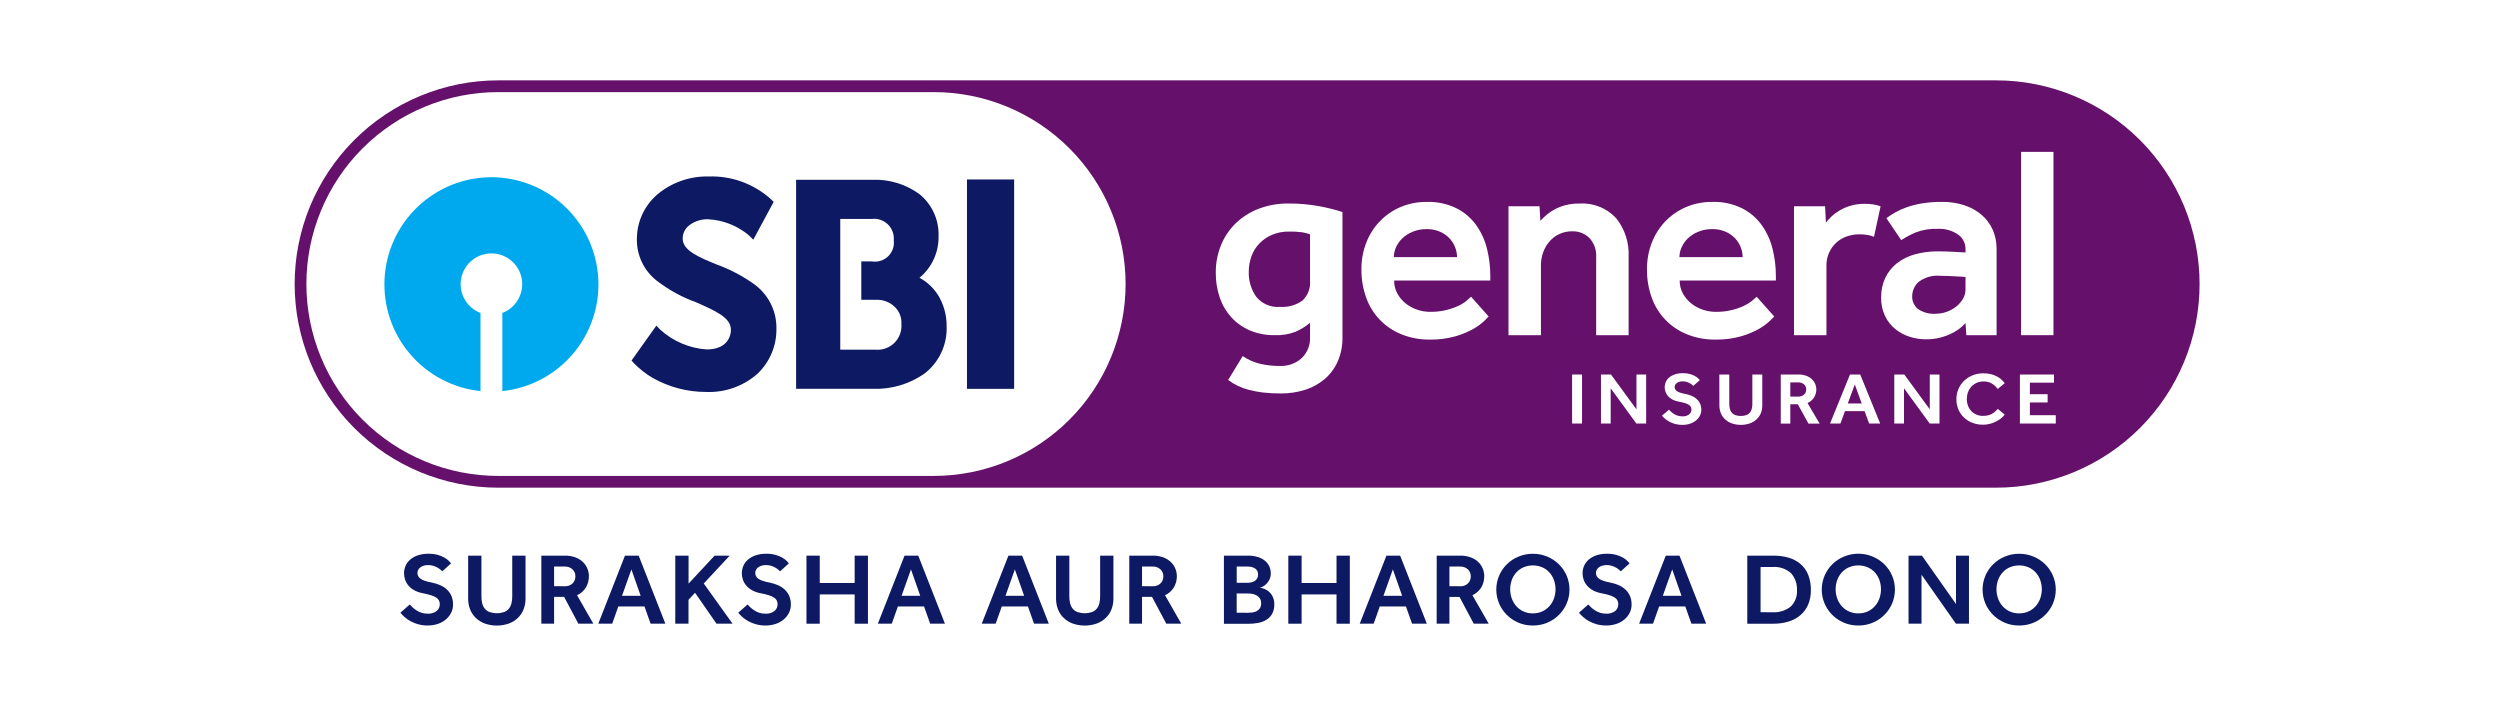 <svg width="280" height="80" viewBox="0 0 280 80" fill="none" xmlns="http://www.w3.org/2000/svg">
<rect width="280" height="80" fill="white"/>
<g clip-path="url(#clip0_6_2028)">
<path d="M223.543 54.62H55.81C49.76 54.62 43.959 52.217 39.681 47.939C35.403 43.661 33 37.86 33 31.81C33 25.76 35.403 19.959 39.681 15.681C43.959 11.403 49.76 9 55.81 9H223.543C229.593 9 235.394 11.403 239.672 15.681C243.95 19.959 246.353 25.76 246.353 31.81C246.353 37.86 243.95 43.661 239.672 47.939C235.394 52.217 229.593 54.62 223.543 54.62Z" fill="#65106B"/>
<path d="M55.81 53.303C52.987 53.303 50.193 52.747 47.585 51.667C44.977 50.587 42.608 49.004 40.612 47.008C38.616 45.012 37.033 42.642 35.953 40.035C34.872 37.427 34.316 34.632 34.316 31.809C34.316 28.987 34.872 26.192 35.953 23.584C37.033 20.977 38.616 18.607 40.612 16.611C42.608 14.615 44.977 13.032 47.585 11.952C50.193 10.872 52.987 10.316 55.81 10.316H104.572C107.395 10.316 110.189 10.872 112.797 11.952C115.405 13.032 117.774 14.615 119.77 16.611C121.766 18.607 123.349 20.977 124.429 23.584C125.51 26.192 126.066 28.987 126.066 31.809C126.066 34.632 125.51 37.427 124.429 40.035C123.349 42.642 121.766 45.012 119.77 47.008C117.774 49.004 115.405 50.587 112.797 51.667C110.189 52.747 107.395 53.303 104.572 53.303H55.81Z" fill="white"/>
<path d="M55.036 19.846C51.961 19.853 49.006 21.039 46.779 23.16C44.553 25.281 43.224 28.175 43.068 31.246C42.912 34.317 43.939 37.331 45.939 39.667C47.938 42.003 50.758 43.483 53.816 43.803V35.052C53.062 34.766 52.432 34.224 52.036 33.522C51.639 32.819 51.502 32 51.648 31.206C51.793 30.413 52.212 29.696 52.832 29.179C53.451 28.663 54.232 28.38 55.039 28.38C55.846 28.38 56.627 28.663 57.246 29.179C57.866 29.696 58.285 30.413 58.431 31.206C58.576 32 58.439 32.819 58.042 33.522C57.646 34.224 57.016 34.766 56.262 35.052V43.803C59.321 43.483 62.141 42.003 64.14 39.666C66.14 37.329 67.167 34.315 67.01 31.243C66.852 28.172 65.523 25.277 63.295 23.157C61.068 21.037 58.111 19.852 55.036 19.846Z" fill="#00A9ED"/>
<path d="M84.666 31.975C83.314 30.979 81.825 30.184 80.245 29.615C78.223 28.79 76.462 28.042 76.462 26.731C76.459 26.43 76.528 26.134 76.665 25.866C76.802 25.598 77.002 25.368 77.248 25.195C77.844 24.758 78.57 24.533 79.309 24.558C80.987 24.644 82.592 25.276 83.878 26.358L84.366 26.846L86.651 22.613L86.389 22.351C84.472 20.599 81.942 19.671 79.347 19.766C77.272 19.721 75.25 20.426 73.653 21.751C72.924 22.369 72.339 23.138 71.938 24.005C71.537 24.872 71.33 25.816 71.331 26.771C71.314 27.673 71.509 28.566 71.899 29.379C72.289 30.192 72.864 30.903 73.578 31.454C74.905 32.477 76.384 33.287 77.961 33.854C80.061 34.791 81.861 35.54 81.861 36.927C81.861 37.975 81.149 39.136 79.161 39.136C77.225 39.01 75.389 38.232 73.954 36.927L73.506 36.477L70.733 40.377L70.996 40.677C71.62 41.317 72.326 41.872 73.096 42.326C74.924 43.36 76.99 43.902 79.09 43.899C81.207 43.986 83.276 43.248 84.859 41.839C85.53 41.196 86.063 40.422 86.424 39.565C86.785 38.708 86.967 37.787 86.959 36.857C86.982 35.924 86.788 34.998 86.392 34.152C85.995 33.307 85.408 32.566 84.675 31.987" fill="#0D1963"/>
<path d="M105.043 33.022C104.53 32.22 103.821 31.563 102.983 31.112C103.669 30.543 104.217 29.826 104.587 29.016C104.957 28.205 105.139 27.321 105.119 26.43C105.147 25.538 104.969 24.651 104.599 23.838C104.228 23.026 103.675 22.311 102.983 21.747C101.444 20.623 99.568 20.055 97.664 20.137H89.164V43.549H97.779C99.821 43.615 101.83 43.025 103.511 41.863C104.331 41.239 104.988 40.426 105.425 39.493C105.863 38.56 106.067 37.535 106.022 36.506C106.032 35.276 105.694 34.068 105.046 33.022M98.079 39.166H94.109V24.52H97.629C97.957 24.48 98.29 24.513 98.603 24.618C98.917 24.724 99.203 24.898 99.44 25.128C99.677 25.358 99.859 25.639 99.974 25.949C100.088 26.259 100.132 26.591 100.101 26.92C100.141 27.246 100.106 27.577 99.996 27.887C99.887 28.197 99.707 28.478 99.471 28.706C99.235 28.935 98.949 29.106 98.636 29.206C98.323 29.305 97.991 29.331 97.666 29.28H96.466V33.581H98.076C98.467 33.557 98.859 33.615 99.227 33.751C99.595 33.886 99.93 34.097 100.212 34.37C100.468 34.615 100.667 34.913 100.795 35.243C100.924 35.573 100.979 35.927 100.956 36.281C100.988 36.668 100.935 37.057 100.801 37.421C100.668 37.786 100.456 38.117 100.182 38.391C99.907 38.666 99.577 38.877 99.212 39.011C98.848 39.145 98.459 39.198 98.072 39.166" fill="#0D1963"/>
<path d="M113.584 20.1H108.302V43.55H113.584V20.1Z" fill="#0D1963"/>
<path d="M139.184 39.88C139.752 40.267 140.381 40.553 141.046 40.726C141.816 40.912 142.607 41 143.4 40.988C144.271 41.014 145.119 40.706 145.77 40.126C146.094 39.819 146.347 39.446 146.511 39.031C146.676 38.617 146.749 38.171 146.724 37.726V36.155C146.236 36.563 145.692 36.9 145.109 37.155C144.368 37.439 143.578 37.569 142.785 37.539C141.83 37.557 140.882 37.379 139.999 37.015C139.21 36.682 138.502 36.183 137.922 35.553C137.338 34.912 136.893 34.158 136.614 33.337C136.307 32.43 136.156 31.477 136.167 30.52C136.161 29.487 136.354 28.463 136.736 27.503C137.103 26.578 137.659 25.74 138.367 25.041C139.104 24.325 139.979 23.764 140.938 23.394C142.018 22.98 143.167 22.777 144.324 22.794C145.486 22.786 146.645 22.889 147.787 23.102C148.657 23.26 149.516 23.476 150.357 23.748V37.787C150.374 38.707 150.195 39.62 149.833 40.465C149.502 41.22 149.008 41.893 148.386 42.435C147.746 42.982 147.002 43.395 146.2 43.651C145.315 43.934 144.39 44.074 143.461 44.066C142.787 44.071 142.114 44.035 141.444 43.959C140.915 43.897 140.391 43.799 139.875 43.666C139.44 43.553 139.018 43.398 138.613 43.204C138.239 43.023 137.883 42.807 137.551 42.558L139.184 39.88ZM146.725 26.244C146.435 26.14 146.137 26.063 145.833 26.013C145.353 25.951 144.87 25.926 144.386 25.936C143.721 25.922 143.06 26.048 142.447 26.306C141.915 26.537 141.434 26.872 141.032 27.291C140.642 27.701 140.343 28.189 140.154 28.722C139.958 29.27 139.859 29.848 139.862 30.43C139.829 31.429 140.121 32.411 140.693 33.23C141.011 33.625 141.422 33.936 141.89 34.135C142.357 34.333 142.865 34.414 143.371 34.369C144.264 34.434 145.152 34.183 145.879 33.661C146.18 33.374 146.412 33.023 146.558 32.634C146.705 32.245 146.762 31.828 146.725 31.414V26.244Z" fill="white"/>
<path d="M166.73 35.448L166.222 35.956C165.859 36.296 165.456 36.59 165.022 36.832C164.39 37.186 163.719 37.465 163.022 37.664C162.075 37.928 161.095 38.052 160.113 38.033C159.039 38.047 157.972 37.848 156.975 37.448C156.062 37.087 155.237 36.534 154.555 35.828C153.872 35.122 153.349 34.279 153.019 33.354C152.649 32.328 152.467 31.244 152.48 30.154C152.471 29.139 152.653 28.13 153.019 27.183C153.361 26.297 153.873 25.487 154.527 24.798C155.182 24.115 155.967 23.571 156.836 23.198C157.775 22.799 158.787 22.6 159.807 22.613C160.962 22.578 162.109 22.826 163.146 23.336C164.019 23.784 164.773 24.433 165.346 25.229C165.909 26.028 166.316 26.926 166.546 27.876C166.792 28.863 166.916 29.876 166.915 30.893V31.417H156.143C156.136 31.922 156.257 32.42 156.497 32.864C156.729 33.29 157.043 33.667 157.421 33.972C157.806 34.283 158.244 34.523 158.713 34.68C159.173 34.84 159.657 34.923 160.144 34.926C161.237 34.945 162.32 34.719 163.314 34.264C163.639 34.118 163.944 33.932 164.222 33.71C164.457 33.515 164.637 33.355 164.761 33.232L166.73 35.448ZM163.19 28.799C163.188 28.419 163.114 28.044 162.974 27.691C162.829 27.32 162.615 26.981 162.343 26.691C162.041 26.377 161.68 26.126 161.281 25.953C160.815 25.751 160.312 25.651 159.804 25.661C159.261 25.651 158.722 25.75 158.218 25.953C157.791 26.126 157.4 26.376 157.064 26.691C156.766 26.975 156.525 27.315 156.356 27.691C156.197 28.039 156.113 28.416 156.11 28.799H163.19Z" fill="white"/>
<path d="M168.95 23.104H172.429L172.521 24.735C172.729 24.507 172.95 24.291 173.183 24.089C173.466 23.845 173.776 23.633 174.107 23.458C174.493 23.253 174.901 23.093 175.323 22.981C175.826 22.852 176.343 22.789 176.862 22.796C177.626 22.744 178.392 22.862 179.106 23.142C179.819 23.421 180.461 23.855 180.987 24.412C181.982 25.638 182.486 27.19 182.403 28.767V37.54H178.771V28.798C178.796 28.409 178.742 28.019 178.612 27.651C178.483 27.284 178.28 26.946 178.017 26.659C177.76 26.407 177.453 26.21 177.117 26.08C176.781 25.951 176.422 25.891 176.062 25.905C175.585 25.902 175.112 26.001 174.677 26.197C174.254 26.387 173.876 26.665 173.569 27.012C173.256 27.37 173.011 27.782 172.846 28.228C172.668 28.706 172.58 29.212 172.584 29.721V37.539H168.95V23.104Z" fill="white"/>
<path d="M198.716 35.448L198.208 35.956C197.845 36.296 197.442 36.59 197.008 36.832C196.376 37.186 195.705 37.465 195.008 37.664C194.061 37.928 193.081 38.052 192.099 38.033C191.023 38.047 189.955 37.848 188.957 37.448C188.044 37.087 187.219 36.534 186.537 35.828C185.854 35.122 185.331 34.279 185.001 33.354C184.631 32.328 184.449 31.244 184.462 30.154C184.453 29.139 184.635 28.13 185.001 27.183C185.343 26.297 185.856 25.487 186.509 24.798C187.164 24.116 187.949 23.571 188.818 23.198C189.757 22.799 190.769 22.6 191.789 22.613C192.944 22.578 194.091 22.826 195.128 23.336C196.001 23.784 196.755 24.433 197.328 25.229C197.891 26.028 198.298 26.926 198.528 27.876C198.774 28.863 198.898 29.876 198.897 30.893V31.417H188.126C188.118 31.922 188.24 32.42 188.48 32.864C188.712 33.29 189.026 33.667 189.404 33.972C189.789 34.283 190.227 34.523 190.697 34.68C191.157 34.84 191.641 34.924 192.128 34.926C193.221 34.945 194.305 34.719 195.299 34.264C195.623 34.117 195.928 33.931 196.207 33.71C196.442 33.515 196.622 33.355 196.746 33.232L198.716 35.448ZM195.176 28.799C195.174 28.419 195.101 28.044 194.96 27.691C194.816 27.32 194.601 26.981 194.329 26.691C194.027 26.377 193.666 26.126 193.267 25.953C192.801 25.751 192.298 25.651 191.79 25.661C191.247 25.651 190.708 25.75 190.204 25.953C189.777 26.126 189.386 26.376 189.05 26.691C188.752 26.976 188.511 27.315 188.342 27.691C188.183 28.039 188.099 28.416 188.096 28.799H195.176Z" fill="white"/>
<path d="M200.93 23.104H204.408L204.501 24.92C204.697 24.681 204.907 24.455 205.132 24.243C205.407 23.983 205.712 23.756 206.04 23.566C206.424 23.346 206.831 23.171 207.255 23.043C207.77 22.892 208.304 22.82 208.84 22.828C209.154 22.826 209.468 22.846 209.779 22.89C210.068 22.934 210.351 23.006 210.626 23.105L209.887 26.521C209.645 26.42 209.392 26.348 209.133 26.306C208.832 26.262 208.529 26.241 208.225 26.244C207.742 26.242 207.263 26.326 206.809 26.49C206.375 26.643 205.977 26.884 205.639 27.198C205.292 27.525 205.016 27.922 204.831 28.362C204.645 28.802 204.554 29.276 204.562 29.753V37.54H200.93V23.104Z" fill="white"/>
<path d="M220.137 36.186C219.643 36.734 219.033 37.165 218.352 37.448C217.511 37.826 216.596 38.015 215.674 38.002C215.073 38.001 214.476 37.908 213.904 37.725C213.324 37.543 212.781 37.256 212.304 36.879C211.81 36.485 211.411 35.985 211.135 35.417C210.824 34.764 210.671 34.047 210.688 33.324C210.675 32.565 210.833 31.813 211.15 31.124C211.45 30.488 211.892 29.929 212.443 29.492C213.037 29.03 213.717 28.691 214.443 28.492C215.284 28.258 216.155 28.144 217.028 28.153C217.315 28.153 217.633 28.158 217.982 28.169C218.331 28.18 218.669 28.195 218.998 28.215L220.137 28.277V27.938C220.148 27.606 220.074 27.277 219.924 26.981C219.773 26.685 219.55 26.432 219.275 26.245C218.609 25.808 217.823 25.593 217.028 25.629C216.189 25.597 215.351 25.733 214.565 26.029C213.998 26.27 213.453 26.558 212.934 26.891L211.272 24.428C211.559 24.223 211.888 24.013 212.257 23.797C212.669 23.562 213.102 23.366 213.55 23.212C214.107 23.021 214.678 22.877 215.259 22.781C216.007 22.66 216.764 22.604 217.521 22.612C218.373 22.601 219.221 22.731 220.03 22.997C220.735 23.229 221.388 23.595 221.954 24.074C222.483 24.53 222.904 25.098 223.186 25.737C223.477 26.401 223.624 27.12 223.617 27.845V37.545H220.231L220.137 36.186ZM220.137 31.015L219.06 30.953C218.772 30.933 218.469 30.918 218.152 30.907C217.835 30.896 217.563 30.891 217.336 30.891C216.457 30.801 215.576 31.049 214.873 31.584C214.652 31.785 214.474 32.029 214.353 32.302C214.231 32.575 214.167 32.87 214.165 33.169C214.152 33.445 214.206 33.721 214.321 33.972C214.436 34.224 214.61 34.445 214.827 34.616C215.402 35.005 216.09 35.189 216.782 35.14C217.619 35.138 218.431 34.856 219.09 34.34C219.392 34.101 219.647 33.809 219.844 33.478C220.035 33.163 220.136 32.801 220.136 32.432L220.137 31.015Z" fill="white"/>
<path d="M226.355 17.009H229.987V37.54H226.355V17.009Z" fill="white"/>
<path d="M176.075 41.947H177.187V47.436H176.075V41.947Z" fill="white"/>
<path d="M179.308 41.947H180.43L183.283 45.847V41.947H184.369V47.436H183.274L180.395 43.486V47.436H179.308V41.947Z" fill="white"/>
<path d="M186.921 45.889C187.001 45.975 187.085 46.056 187.173 46.133C187.275 46.221 187.384 46.301 187.5 46.371C187.628 46.449 187.764 46.511 187.907 46.556C188.071 46.608 188.242 46.633 188.414 46.63C188.69 46.652 188.965 46.573 189.187 46.408C189.266 46.343 189.33 46.262 189.373 46.169C189.417 46.077 189.439 45.976 189.439 45.874C189.441 45.767 189.416 45.661 189.368 45.565C189.312 45.465 189.229 45.383 189.129 45.327C188.991 45.248 188.845 45.185 188.692 45.142C188.473 45.078 188.25 45.026 188.025 44.986C187.781 44.945 187.545 44.867 187.325 44.755C187.141 44.661 186.975 44.536 186.835 44.384C186.708 44.246 186.609 44.086 186.543 43.911C186.478 43.742 186.444 43.562 186.443 43.38C186.442 43.173 186.484 42.969 186.567 42.78C186.653 42.586 186.783 42.415 186.947 42.28C187.137 42.124 187.354 42.006 187.587 41.93C187.88 41.836 188.186 41.792 188.493 41.798C188.763 41.793 189.032 41.827 189.293 41.898C189.489 41.952 189.677 42.03 189.854 42.129C189.981 42.199 190.099 42.286 190.203 42.388C190.286 42.473 190.345 42.534 190.38 42.573L189.647 43.214C189.618 43.192 189.571 43.153 189.506 43.094C189.432 43.029 189.35 42.973 189.264 42.926C189.153 42.865 189.036 42.815 188.915 42.777C188.766 42.731 188.611 42.709 188.456 42.711C188.32 42.708 188.185 42.727 188.056 42.768C187.955 42.801 187.861 42.851 187.778 42.917C187.709 42.971 187.653 43.039 187.614 43.117C187.581 43.182 187.563 43.254 187.561 43.327C187.559 43.418 187.579 43.509 187.619 43.591C187.665 43.677 187.732 43.751 187.813 43.805C187.928 43.883 188.055 43.943 188.188 43.983C188.385 44.044 188.585 44.092 188.788 44.127C189.015 44.171 189.237 44.238 189.45 44.327C189.654 44.41 189.844 44.525 190.011 44.668C190.174 44.81 190.306 44.983 190.399 45.178C190.502 45.404 190.552 45.651 190.545 45.899C190.547 46.131 190.492 46.359 190.385 46.565C190.276 46.772 190.126 46.954 189.943 47.1C189.744 47.261 189.516 47.382 189.272 47.459C188.998 47.546 188.712 47.59 188.424 47.587C188.154 47.59 187.885 47.556 187.624 47.487C187.4 47.427 187.184 47.343 186.979 47.236C186.802 47.144 186.636 47.032 186.485 46.903C186.36 46.796 186.244 46.681 186.136 46.557L186.921 45.889Z" fill="white"/>
<path d="M192.564 41.947H193.679V45.231C193.677 45.421 193.699 45.611 193.745 45.795C193.784 45.952 193.859 46.098 193.962 46.223C194.07 46.346 194.208 46.44 194.362 46.495C194.759 46.621 195.184 46.621 195.581 46.495C195.735 46.44 195.873 46.346 195.981 46.223C196.084 46.098 196.158 45.952 196.197 45.795C196.243 45.611 196.266 45.421 196.264 45.231V41.947H197.376V45.412C197.379 45.705 197.325 45.996 197.217 46.268C197.113 46.528 196.953 46.763 196.749 46.955C196.531 47.158 196.274 47.315 195.994 47.417C195.333 47.642 194.615 47.642 193.954 47.417C193.674 47.315 193.418 47.158 193.199 46.955C192.994 46.763 192.834 46.529 192.731 46.268C192.623 45.996 192.569 45.705 192.572 45.412L192.564 41.947Z" fill="white"/>
<path d="M199.444 41.947H201.398C201.72 41.938 202.04 41.992 202.342 42.103C202.576 42.192 202.79 42.328 202.969 42.503C203.257 42.791 203.422 43.178 203.429 43.585C203.435 43.907 203.35 44.225 203.185 44.502C203.005 44.784 202.746 45.006 202.439 45.14L203.799 47.44H202.545L201.353 45.275H200.514V47.44H199.446L199.444 41.947ZM201.405 44.416C201.525 44.423 201.644 44.407 201.757 44.367C201.87 44.327 201.974 44.265 202.063 44.185C202.139 44.113 202.198 44.026 202.239 43.93C202.279 43.834 202.299 43.73 202.298 43.626C202.302 43.518 202.281 43.41 202.239 43.31C202.196 43.211 202.132 43.122 202.051 43.05C201.872 42.897 201.641 42.818 201.406 42.828H200.514V44.416H201.405Z" fill="white"/>
<path d="M207.198 41.947H208.346L210.58 47.436H209.344L208.832 46.045H206.641L206.129 47.436H204.964L207.198 41.947ZM208.514 45.19L207.737 43.058L206.951 45.19H208.514Z" fill="white"/>
<path d="M212.161 41.947H213.283L216.135 45.847V41.947H217.222V47.436H216.127L213.247 43.486V47.436H212.161V41.947Z" fill="white"/>
<path d="M224.526 46.432C224.421 46.576 224.298 46.706 224.16 46.819C223.99 46.96 223.805 47.083 223.608 47.185C223.385 47.302 223.151 47.394 222.908 47.46C222.647 47.532 222.378 47.568 222.108 47.567C221.695 47.572 221.284 47.499 220.898 47.353C220.546 47.218 220.225 47.014 219.953 46.753C219.688 46.498 219.478 46.192 219.335 45.853C219.041 45.127 219.041 44.315 219.335 43.589C219.479 43.243 219.691 42.93 219.958 42.668C220.234 42.399 220.559 42.187 220.916 42.042C221.306 41.885 221.723 41.806 222.143 41.811C222.412 41.808 222.681 41.837 222.943 41.897C223.171 41.95 223.391 42.029 223.601 42.132C223.79 42.226 223.967 42.343 224.126 42.482C224.275 42.612 224.411 42.757 224.532 42.914L223.746 43.564C223.567 43.321 223.344 43.115 223.088 42.955C222.802 42.792 222.476 42.712 222.147 42.724C221.767 42.717 221.394 42.831 221.082 43.049C220.77 43.267 220.536 43.578 220.412 43.938C220.326 44.18 220.283 44.434 220.284 44.691C220.282 44.943 220.325 45.194 220.412 45.431C220.493 45.654 220.617 45.858 220.778 46.031C220.939 46.202 221.133 46.338 221.348 46.431C221.583 46.533 221.838 46.583 222.094 46.579C222.313 46.583 222.532 46.556 222.743 46.497C222.905 46.45 223.06 46.381 223.203 46.291C223.319 46.218 223.426 46.131 223.521 46.032C223.606 45.942 223.684 45.864 223.755 45.798L224.526 46.432Z" fill="white"/>
<path d="M226.229 41.947H230.047V42.86H227.347V44.152H229.334V45.074H227.347V46.506H230.247V47.436H226.228L226.229 41.947Z" fill="white"/>
<path d="M45.889 67.705C45.995 67.823 46.108 67.936 46.226 68.042C46.362 68.165 46.508 68.275 46.663 68.372C46.833 68.48 47.015 68.566 47.206 68.63C47.426 68.701 47.655 68.734 47.886 68.73C48.257 68.76 48.625 68.65 48.919 68.421C49.026 68.329 49.111 68.215 49.169 68.087C49.227 67.959 49.257 67.82 49.256 67.679C49.259 67.531 49.227 67.384 49.162 67.25C49.088 67.112 48.977 66.998 48.843 66.918C48.659 66.808 48.463 66.722 48.258 66.661C47.965 66.572 47.667 66.5 47.366 66.444C47.038 66.387 46.721 66.279 46.427 66.124C46.18 65.993 45.958 65.819 45.771 65.61C45.601 65.417 45.469 65.195 45.382 64.953C45.296 64.717 45.252 64.467 45.252 64.216C45.251 63.932 45.307 63.65 45.418 63.388C45.532 63.119 45.705 62.879 45.926 62.688C46.178 62.473 46.468 62.309 46.782 62.203C47.172 62.073 47.582 62.011 47.993 62.02C48.356 62.013 48.718 62.059 49.068 62.157C49.33 62.233 49.582 62.34 49.818 62.477C49.989 62.576 50.146 62.697 50.285 62.837C50.395 62.955 50.474 63.037 50.521 63.094L49.541 63.986C49.501 63.955 49.438 63.9 49.352 63.82C49.252 63.731 49.143 63.652 49.027 63.586C48.879 63.502 48.722 63.433 48.56 63.38C48.362 63.316 48.154 63.286 47.946 63.289C47.766 63.286 47.586 63.313 47.415 63.369C47.28 63.414 47.154 63.484 47.043 63.574C46.95 63.65 46.876 63.746 46.824 63.854C46.779 63.945 46.755 64.045 46.753 64.146C46.748 64.276 46.776 64.406 46.835 64.522C46.894 64.638 46.982 64.737 47.09 64.809C47.243 64.916 47.412 64.999 47.59 65.054C47.852 65.139 48.119 65.206 48.39 65.254C48.694 65.314 48.99 65.406 49.275 65.528C49.549 65.644 49.803 65.804 50.025 66.002C50.245 66.2 50.422 66.441 50.545 66.71C50.682 67.025 50.749 67.366 50.74 67.71C50.743 68.031 50.67 68.348 50.527 68.635C50.383 68.92 50.181 69.173 49.936 69.378C49.67 69.6 49.365 69.77 49.036 69.878C48.67 69.999 48.287 70.059 47.902 70.055C47.541 70.059 47.181 70.013 46.833 69.918C46.534 69.835 46.244 69.718 45.971 69.57C45.733 69.442 45.511 69.287 45.309 69.107C45.142 68.958 44.986 68.798 44.842 68.627L45.889 67.705Z" fill="#0D1963"/>
<path d="M52.433 62.232H53.921V66.796C53.918 67.06 53.948 67.323 54.01 67.579C54.062 67.796 54.161 67.999 54.3 68.173C54.441 68.343 54.624 68.472 54.831 68.55C55.36 68.726 55.932 68.726 56.461 68.55C56.668 68.472 56.85 68.342 56.992 68.173C57.131 67.999 57.23 67.796 57.282 67.579C57.344 67.323 57.374 67.06 57.371 66.796V62.237H58.859V67.047C58.863 67.453 58.79 67.856 58.646 68.236C58.508 68.595 58.295 68.921 58.02 69.19C57.73 69.469 57.386 69.687 57.01 69.83C56.127 70.142 55.164 70.142 54.281 69.83C53.904 69.687 53.561 69.469 53.271 69.19C52.996 68.921 52.783 68.595 52.645 68.236C52.501 67.856 52.429 67.453 52.433 67.047V62.232Z" fill="#0D1963"/>
<path d="M60.63 62.232H63.24C63.672 62.22 64.101 62.294 64.504 62.449C64.819 62.573 65.105 62.762 65.343 63.003C65.547 63.214 65.706 63.465 65.809 63.74C65.903 63.984 65.954 64.243 65.957 64.505C65.966 64.951 65.854 65.391 65.632 65.779C65.395 66.167 65.046 66.476 64.632 66.664L66.451 69.852H64.776L63.181 66.852H62.059V69.852H60.63V62.232ZM63.252 65.659C63.413 65.669 63.574 65.646 63.725 65.591C63.877 65.536 64.015 65.45 64.132 65.339C64.234 65.237 64.314 65.116 64.368 64.982C64.421 64.849 64.448 64.706 64.445 64.562C64.45 64.413 64.424 64.264 64.367 64.126C64.31 63.988 64.224 63.864 64.115 63.762C63.879 63.55 63.57 63.439 63.253 63.453H62.059V65.653L63.252 65.659Z" fill="#0D1963"/>
<path d="M69.996 62.232H71.532L74.521 69.853H72.867L72.182 67.922H69.252L68.567 69.853H67.008L69.996 62.232ZM71.756 66.732L70.717 63.772L69.665 66.732H71.756Z" fill="#0D1963"/>
<path d="M75.63 62.232H77.119V65.363L80.036 62.232H81.725L78.82 65.351L82.045 69.851H80.245L77.845 66.389L77.113 67.177V69.851H75.63V62.232Z" fill="#0D1963"/>
<path d="M83.723 67.705C83.829 67.823 83.942 67.936 84.06 68.042C84.196 68.165 84.342 68.275 84.497 68.372C84.667 68.48 84.849 68.566 85.04 68.63C85.259 68.7 85.489 68.734 85.719 68.73C86.09 68.76 86.459 68.65 86.753 68.421C86.86 68.329 86.945 68.215 87.003 68.087C87.061 67.959 87.091 67.82 87.09 67.679C87.093 67.531 87.061 67.384 86.996 67.25C86.922 67.112 86.811 66.998 86.677 66.918C86.493 66.808 86.297 66.722 86.092 66.661C85.799 66.572 85.501 66.5 85.2 66.444C84.872 66.387 84.555 66.279 84.261 66.124C84.014 65.993 83.792 65.819 83.605 65.61C83.435 65.417 83.303 65.195 83.216 64.953C83.13 64.717 83.086 64.467 83.086 64.216C83.085 63.932 83.141 63.65 83.252 63.388C83.365 63.119 83.539 62.879 83.76 62.688C84.012 62.473 84.302 62.309 84.616 62.203C85.006 62.073 85.416 62.011 85.827 62.02C86.19 62.013 86.552 62.059 86.902 62.157C87.164 62.233 87.416 62.34 87.652 62.477C87.823 62.576 87.98 62.697 88.119 62.837C88.229 62.955 88.308 63.037 88.355 63.094L87.375 63.986C87.335 63.955 87.275 63.9 87.186 63.82C87.086 63.731 86.977 63.652 86.861 63.586C86.713 63.502 86.556 63.433 86.394 63.38C86.196 63.316 85.988 63.286 85.78 63.289C85.6 63.286 85.42 63.313 85.249 63.369C85.114 63.414 84.988 63.484 84.877 63.574C84.784 63.65 84.71 63.746 84.658 63.854C84.614 63.945 84.589 64.045 84.587 64.146C84.585 64.272 84.611 64.397 84.664 64.511C84.725 64.631 84.813 64.734 84.923 64.811C85.076 64.918 85.245 65 85.423 65.056C85.685 65.141 85.952 65.208 86.223 65.256C86.527 65.316 86.823 65.408 87.108 65.53C87.382 65.646 87.636 65.806 87.858 66.004C88.078 66.202 88.255 66.443 88.378 66.712C88.517 67.027 88.586 67.368 88.578 67.712C88.581 68.033 88.508 68.35 88.365 68.637C88.221 68.922 88.019 69.175 87.774 69.38C87.508 69.602 87.203 69.772 86.874 69.88C86.508 70.001 86.125 70.061 85.74 70.057C85.379 70.061 85.02 70.015 84.672 69.92C84.373 69.837 84.083 69.72 83.81 69.572C83.572 69.444 83.35 69.289 83.148 69.109C82.981 68.96 82.825 68.8 82.681 68.629L83.723 67.705Z" fill="#0D1963"/>
<path d="M90.324 62.232H91.812V65.296H95.722V62.234H97.21V69.855H95.722V66.575H91.812V69.855H90.324V62.232Z" fill="#0D1963"/>
<path d="M101.308 62.232H102.844L105.833 69.853H104.179L103.494 67.922H100.564L99.879 69.853H98.32L101.308 62.232ZM103.068 66.732L102.028 63.772L100.977 66.732H103.068Z" fill="#0D1963"/>
<path d="M112.944 62.232H114.48L117.468 69.853H115.814L115.129 67.922H112.2L111.515 69.853H109.956L112.944 62.232ZM114.704 66.732L113.664 63.772L112.613 66.732H114.704Z" fill="#0D1963"/>
<path d="M118.278 62.232H119.766V66.796C119.763 67.06 119.793 67.323 119.855 67.579C119.907 67.796 120.006 67.999 120.145 68.173C120.286 68.343 120.469 68.472 120.676 68.55C121.205 68.726 121.777 68.726 122.306 68.55C122.513 68.472 122.696 68.342 122.837 68.173C122.976 67.999 123.076 67.796 123.127 67.579C123.189 67.323 123.219 67.06 123.216 66.796V62.237H124.704V67.047C124.708 67.453 124.635 67.856 124.491 68.236C124.353 68.595 124.14 68.921 123.865 69.19C123.575 69.469 123.231 69.687 122.855 69.83C121.972 70.142 121.009 70.142 120.126 69.83C119.749 69.687 119.406 69.47 119.116 69.19C118.841 68.921 118.628 68.595 118.49 68.236C118.346 67.856 118.274 67.453 118.278 67.047V62.232Z" fill="#0D1963"/>
<path d="M126.48 62.232H129.09C129.522 62.22 129.951 62.294 130.354 62.449C130.669 62.573 130.954 62.762 131.192 63.003C131.396 63.214 131.555 63.465 131.659 63.74C131.753 63.984 131.803 64.243 131.807 64.505C131.816 64.951 131.703 65.391 131.482 65.779C131.244 66.167 130.896 66.475 130.482 66.664L132.301 69.852H130.624L129.029 66.852H127.907V69.852H126.478L126.48 62.232ZM129.102 65.659C129.263 65.669 129.424 65.646 129.575 65.591C129.727 65.535 129.865 65.45 129.982 65.339C130.084 65.237 130.164 65.116 130.218 64.982C130.271 64.849 130.298 64.706 130.295 64.562C130.3 64.413 130.274 64.264 130.216 64.126C130.159 63.988 130.073 63.864 129.964 63.762C129.728 63.55 129.419 63.439 129.102 63.453H127.909V65.653L129.102 65.659Z" fill="#0D1963"/>
<path d="M137.079 62.232H139.779C140.151 62.226 140.522 62.278 140.879 62.386C141.171 62.473 141.442 62.617 141.679 62.808C141.885 62.979 142.051 63.193 142.163 63.436C142.274 63.681 142.331 63.948 142.328 64.217C142.334 64.459 142.282 64.7 142.175 64.917C142.083 65.102 141.961 65.271 141.815 65.417C141.694 65.539 141.554 65.64 141.401 65.717C141.301 65.772 141.19 65.806 141.076 65.817C141.247 65.839 141.415 65.882 141.576 65.943C141.773 66.016 141.955 66.125 142.114 66.263C142.294 66.422 142.44 66.615 142.545 66.83C142.671 67.096 142.731 67.389 142.722 67.683C142.734 68.041 142.657 68.397 142.498 68.718C142.352 68.992 142.139 69.224 141.878 69.392C141.593 69.572 141.276 69.697 140.945 69.758C140.562 69.833 140.172 69.87 139.781 69.867H137.081L137.079 62.232ZM139.713 65.271C139.86 65.271 140.006 65.256 140.15 65.226C140.287 65.197 140.417 65.143 140.534 65.066C140.645 64.993 140.738 64.895 140.806 64.78C140.878 64.647 140.912 64.497 140.906 64.346C140.914 64.204 140.882 64.062 140.814 63.937C140.747 63.812 140.645 63.708 140.522 63.637C140.404 63.567 140.274 63.518 140.138 63.494C139.998 63.467 139.856 63.454 139.713 63.454H138.513V65.27L139.713 65.271ZM139.772 68.63C139.928 68.629 140.083 68.619 140.238 68.601C140.404 68.583 140.566 68.537 140.716 68.464C140.867 68.391 140.997 68.281 141.094 68.144C141.205 67.973 141.259 67.771 141.247 67.567C141.256 67.372 141.205 67.178 141.1 67.013C141.005 66.876 140.88 66.762 140.734 66.681C140.585 66.6 140.423 66.544 140.256 66.515C140.096 66.486 139.934 66.471 139.772 66.47H138.508V68.629L139.772 68.63Z" fill="#0D1963"/>
<path d="M144.292 62.232H145.78V65.296H149.69V62.234H151.179V69.855H149.69V66.575H145.78V69.855H144.292V62.232Z" fill="#0D1963"/>
<path d="M155.28 62.232H156.816L159.805 69.853H158.151L157.466 67.922H154.536L153.851 69.853H152.292L155.28 62.232ZM157.04 66.732L156 63.772L154.948 66.732H157.04Z" fill="#0D1963"/>
<path d="M160.911 62.232H163.521C163.953 62.221 164.382 62.294 164.785 62.449C165.1 62.573 165.385 62.762 165.623 63.003C165.827 63.214 165.986 63.465 166.09 63.74C166.184 63.984 166.234 64.243 166.237 64.505C166.246 64.951 166.134 65.392 165.912 65.779C165.675 66.167 165.326 66.476 164.912 66.664L166.736 69.853H165.059L163.464 66.853H162.336V69.853H160.907L160.911 62.232ZM163.533 65.659C163.694 65.669 163.855 65.646 164.006 65.591C164.158 65.536 164.296 65.45 164.413 65.339C164.515 65.237 164.595 65.116 164.649 64.982C164.702 64.849 164.729 64.706 164.726 64.562C164.731 64.413 164.705 64.264 164.648 64.126C164.59 63.988 164.504 63.864 164.395 63.762C164.159 63.55 163.85 63.439 163.533 63.453H162.336V65.653L163.533 65.659Z" fill="#0D1963"/>
<path d="M171.683 70.057C170.881 70.065 170.094 69.837 169.422 69.4C168.749 68.962 168.221 68.336 167.903 67.6C167.692 67.105 167.584 66.572 167.584 66.034C167.584 65.496 167.692 64.964 167.903 64.469C168.317 63.502 169.096 62.736 170.07 62.338C170.581 62.126 171.13 62.019 171.683 62.024C172.234 62.019 172.781 62.126 173.29 62.338C173.774 62.539 174.215 62.83 174.59 63.195C174.961 63.559 175.258 63.991 175.464 64.468C175.675 64.963 175.783 65.496 175.783 66.034C175.783 66.571 175.675 67.104 175.464 67.599C175.145 68.335 174.617 68.96 173.944 69.397C173.272 69.834 172.486 70.063 171.684 70.056L171.683 70.057ZM171.683 68.697C172.045 68.702 172.404 68.628 172.735 68.48C173.04 68.342 173.312 68.142 173.535 67.892C173.758 67.64 173.931 67.347 174.043 67.029C174.279 66.362 174.279 65.633 174.043 64.966C173.931 64.652 173.758 64.363 173.535 64.115C173.312 63.869 173.039 63.672 172.735 63.538C172.401 63.398 172.043 63.326 171.68 63.326C171.318 63.326 170.96 63.398 170.626 63.538C170.322 63.672 170.049 63.869 169.826 64.115C169.603 64.363 169.43 64.652 169.318 64.966C169.082 65.633 169.082 66.362 169.318 67.029C169.43 67.347 169.603 67.64 169.826 67.892C170.049 68.141 170.321 68.342 170.626 68.48C170.958 68.63 171.319 68.705 171.683 68.699V68.697Z" fill="#0D1963"/>
<path d="M177.884 67.705C177.99 67.823 178.103 67.936 178.221 68.042C178.357 68.164 178.503 68.275 178.658 68.372C178.828 68.48 179.011 68.566 179.202 68.63C179.421 68.7 179.651 68.734 179.881 68.73C180.252 68.76 180.621 68.65 180.915 68.421C181.022 68.329 181.107 68.215 181.165 68.087C181.223 67.959 181.253 67.82 181.252 67.679C181.255 67.531 181.222 67.383 181.157 67.25C181.083 67.112 180.973 66.998 180.838 66.918C180.654 66.808 180.458 66.722 180.253 66.661C179.96 66.572 179.662 66.5 179.361 66.444C179.033 66.387 178.716 66.279 178.422 66.124C178.175 65.993 177.953 65.819 177.767 65.61C177.597 65.417 177.465 65.195 177.377 64.953C177.291 64.717 177.247 64.467 177.247 64.216C177.246 63.932 177.302 63.65 177.412 63.388C177.526 63.119 177.7 62.88 177.92 62.688C178.172 62.473 178.462 62.309 178.776 62.203C179.166 62.073 179.575 62.011 179.986 62.02C180.349 62.013 180.711 62.059 181.061 62.157C181.323 62.233 181.575 62.34 181.811 62.477C181.982 62.576 182.138 62.697 182.277 62.837C182.388 62.955 182.466 63.037 182.513 63.094L181.533 63.986C181.494 63.955 181.433 63.9 181.344 63.82C181.245 63.73 181.136 63.652 181.019 63.586C180.871 63.502 180.715 63.433 180.553 63.38C180.355 63.316 180.147 63.286 179.939 63.289C179.759 63.286 179.579 63.313 179.408 63.369C179.273 63.414 179.147 63.484 179.036 63.574C178.943 63.65 178.869 63.746 178.817 63.854C178.772 63.945 178.748 64.045 178.746 64.146C178.741 64.276 178.769 64.405 178.828 64.522C178.887 64.638 178.975 64.737 179.083 64.809C179.236 64.916 179.405 64.998 179.583 65.054C179.845 65.139 180.112 65.206 180.383 65.254C180.687 65.314 180.984 65.406 181.269 65.528C181.543 65.644 181.796 65.804 182.019 66.002C182.239 66.2 182.416 66.441 182.539 66.71C182.678 67.025 182.746 67.366 182.739 67.71C182.742 68.031 182.669 68.348 182.526 68.635C182.382 68.92 182.18 69.173 181.935 69.378C181.669 69.6 181.364 69.77 181.035 69.878C180.669 69.999 180.286 70.059 179.901 70.055C179.54 70.059 179.181 70.013 178.833 69.918C178.533 69.835 178.244 69.718 177.97 69.57C177.732 69.442 177.51 69.287 177.309 69.107C177.142 68.959 176.986 68.798 176.842 68.627L177.884 67.705Z" fill="#0D1963"/>
<path d="M186.567 62.232H188.102L191.091 69.853H189.437L188.752 67.922H185.823L185.138 69.853H183.579L186.567 62.232ZM188.327 66.732L187.287 63.772L186.235 66.732H188.327Z" fill="#0D1963"/>
<path d="M195.696 62.232H198.637C199.208 62.226 199.777 62.303 200.326 62.46C200.811 62.599 201.261 62.838 201.649 63.16C202.028 63.485 202.324 63.897 202.511 64.36C202.727 64.909 202.831 65.495 202.818 66.085C202.831 66.651 202.724 67.214 202.505 67.736C202.307 68.19 202.008 68.592 201.631 68.912C201.241 69.237 200.789 69.478 200.302 69.621C199.758 69.782 199.193 69.861 198.625 69.856H195.695L195.696 62.232ZM198.496 68.573C199.235 68.624 199.967 68.4 200.551 67.945C200.796 67.709 200.987 67.421 201.109 67.104C201.232 66.786 201.283 66.445 201.259 66.105C201.298 65.41 201.063 64.728 200.604 64.205C200.32 63.95 199.986 63.756 199.623 63.635C199.26 63.515 198.877 63.471 198.496 63.505H197.185V68.567L198.496 68.573Z" fill="#0D1963"/>
<path d="M208.134 70.057C207.332 70.065 206.545 69.837 205.873 69.4C205.2 68.962 204.672 68.336 204.354 67.6C204.143 67.105 204.035 66.573 204.035 66.034C204.035 65.496 204.143 64.964 204.354 64.469C204.769 63.502 205.548 62.736 206.522 62.338C207.276 62.023 208.106 61.936 208.91 62.088C209.713 62.241 210.454 62.625 211.04 63.195C211.411 63.559 211.708 63.991 211.914 64.468C212.125 64.963 212.233 65.496 212.233 66.034C212.233 66.572 212.125 67.104 211.914 67.599C211.595 68.335 211.067 68.96 210.394 69.397C209.722 69.834 208.936 70.064 208.134 70.057ZM208.134 68.697C208.496 68.702 208.855 68.628 209.185 68.48C209.49 68.342 209.762 68.142 209.985 67.892C210.208 67.64 210.381 67.347 210.493 67.029C210.729 66.362 210.729 65.633 210.493 64.966C210.381 64.652 210.208 64.363 209.985 64.115C209.762 63.869 209.489 63.672 209.185 63.538C208.851 63.398 208.493 63.326 208.131 63.326C207.769 63.326 207.411 63.398 207.077 63.538C206.773 63.672 206.5 63.869 206.277 64.115C206.054 64.363 205.881 64.652 205.769 64.966C205.533 65.633 205.533 66.362 205.769 67.029C205.881 67.347 206.053 67.64 206.277 67.892C206.5 68.141 206.772 68.342 207.077 68.48C207.409 68.63 207.77 68.705 208.134 68.699V68.697Z" fill="#0D1963"/>
<path d="M213.757 62.232H215.257L219.072 67.647V62.232H220.525V69.853H219.061L215.21 64.369V69.853H213.757V62.232Z" fill="#0D1963"/>
<path d="M226.147 70.057C225.345 70.066 224.558 69.837 223.886 69.4C223.213 68.963 222.685 68.337 222.367 67.6C222.156 67.105 222.048 66.572 222.048 66.034C222.048 65.496 222.156 64.964 222.367 64.469C222.782 63.502 223.561 62.736 224.535 62.338C225.046 62.126 225.594 62.02 226.147 62.024C226.698 62.019 227.245 62.126 227.754 62.338C228.238 62.539 228.679 62.83 229.054 63.195C229.425 63.559 229.722 63.991 229.928 64.468C230.139 64.963 230.247 65.496 230.247 66.034C230.247 66.571 230.139 67.104 229.928 67.599C229.609 68.335 229.081 68.96 228.408 69.397C227.736 69.834 226.95 70.063 226.148 70.056L226.147 70.057ZM226.147 68.697C226.509 68.702 226.868 68.628 227.198 68.48C227.503 68.342 227.775 68.142 227.998 67.892C228.221 67.64 228.394 67.347 228.506 67.029C228.742 66.362 228.742 65.633 228.506 64.966C228.394 64.652 228.221 64.363 227.998 64.115C227.775 63.869 227.502 63.672 227.198 63.538C226.864 63.398 226.506 63.327 226.144 63.327C225.782 63.327 225.424 63.398 225.09 63.538C224.786 63.673 224.514 63.869 224.29 64.115C224.067 64.363 223.894 64.652 223.782 64.966C223.546 65.633 223.546 66.362 223.782 67.029C223.894 67.347 224.067 67.64 224.29 67.892C224.513 68.141 224.786 68.341 225.09 68.48C225.422 68.63 225.783 68.705 226.147 68.699V68.697Z" fill="#0D1963"/>
</g>
<defs>
<clipPath id="clip0_6_2028">
<rect width="213.355" height="61.059" fill="white" transform="translate(33 9)"/>
</clipPath>
</defs>
</svg>
